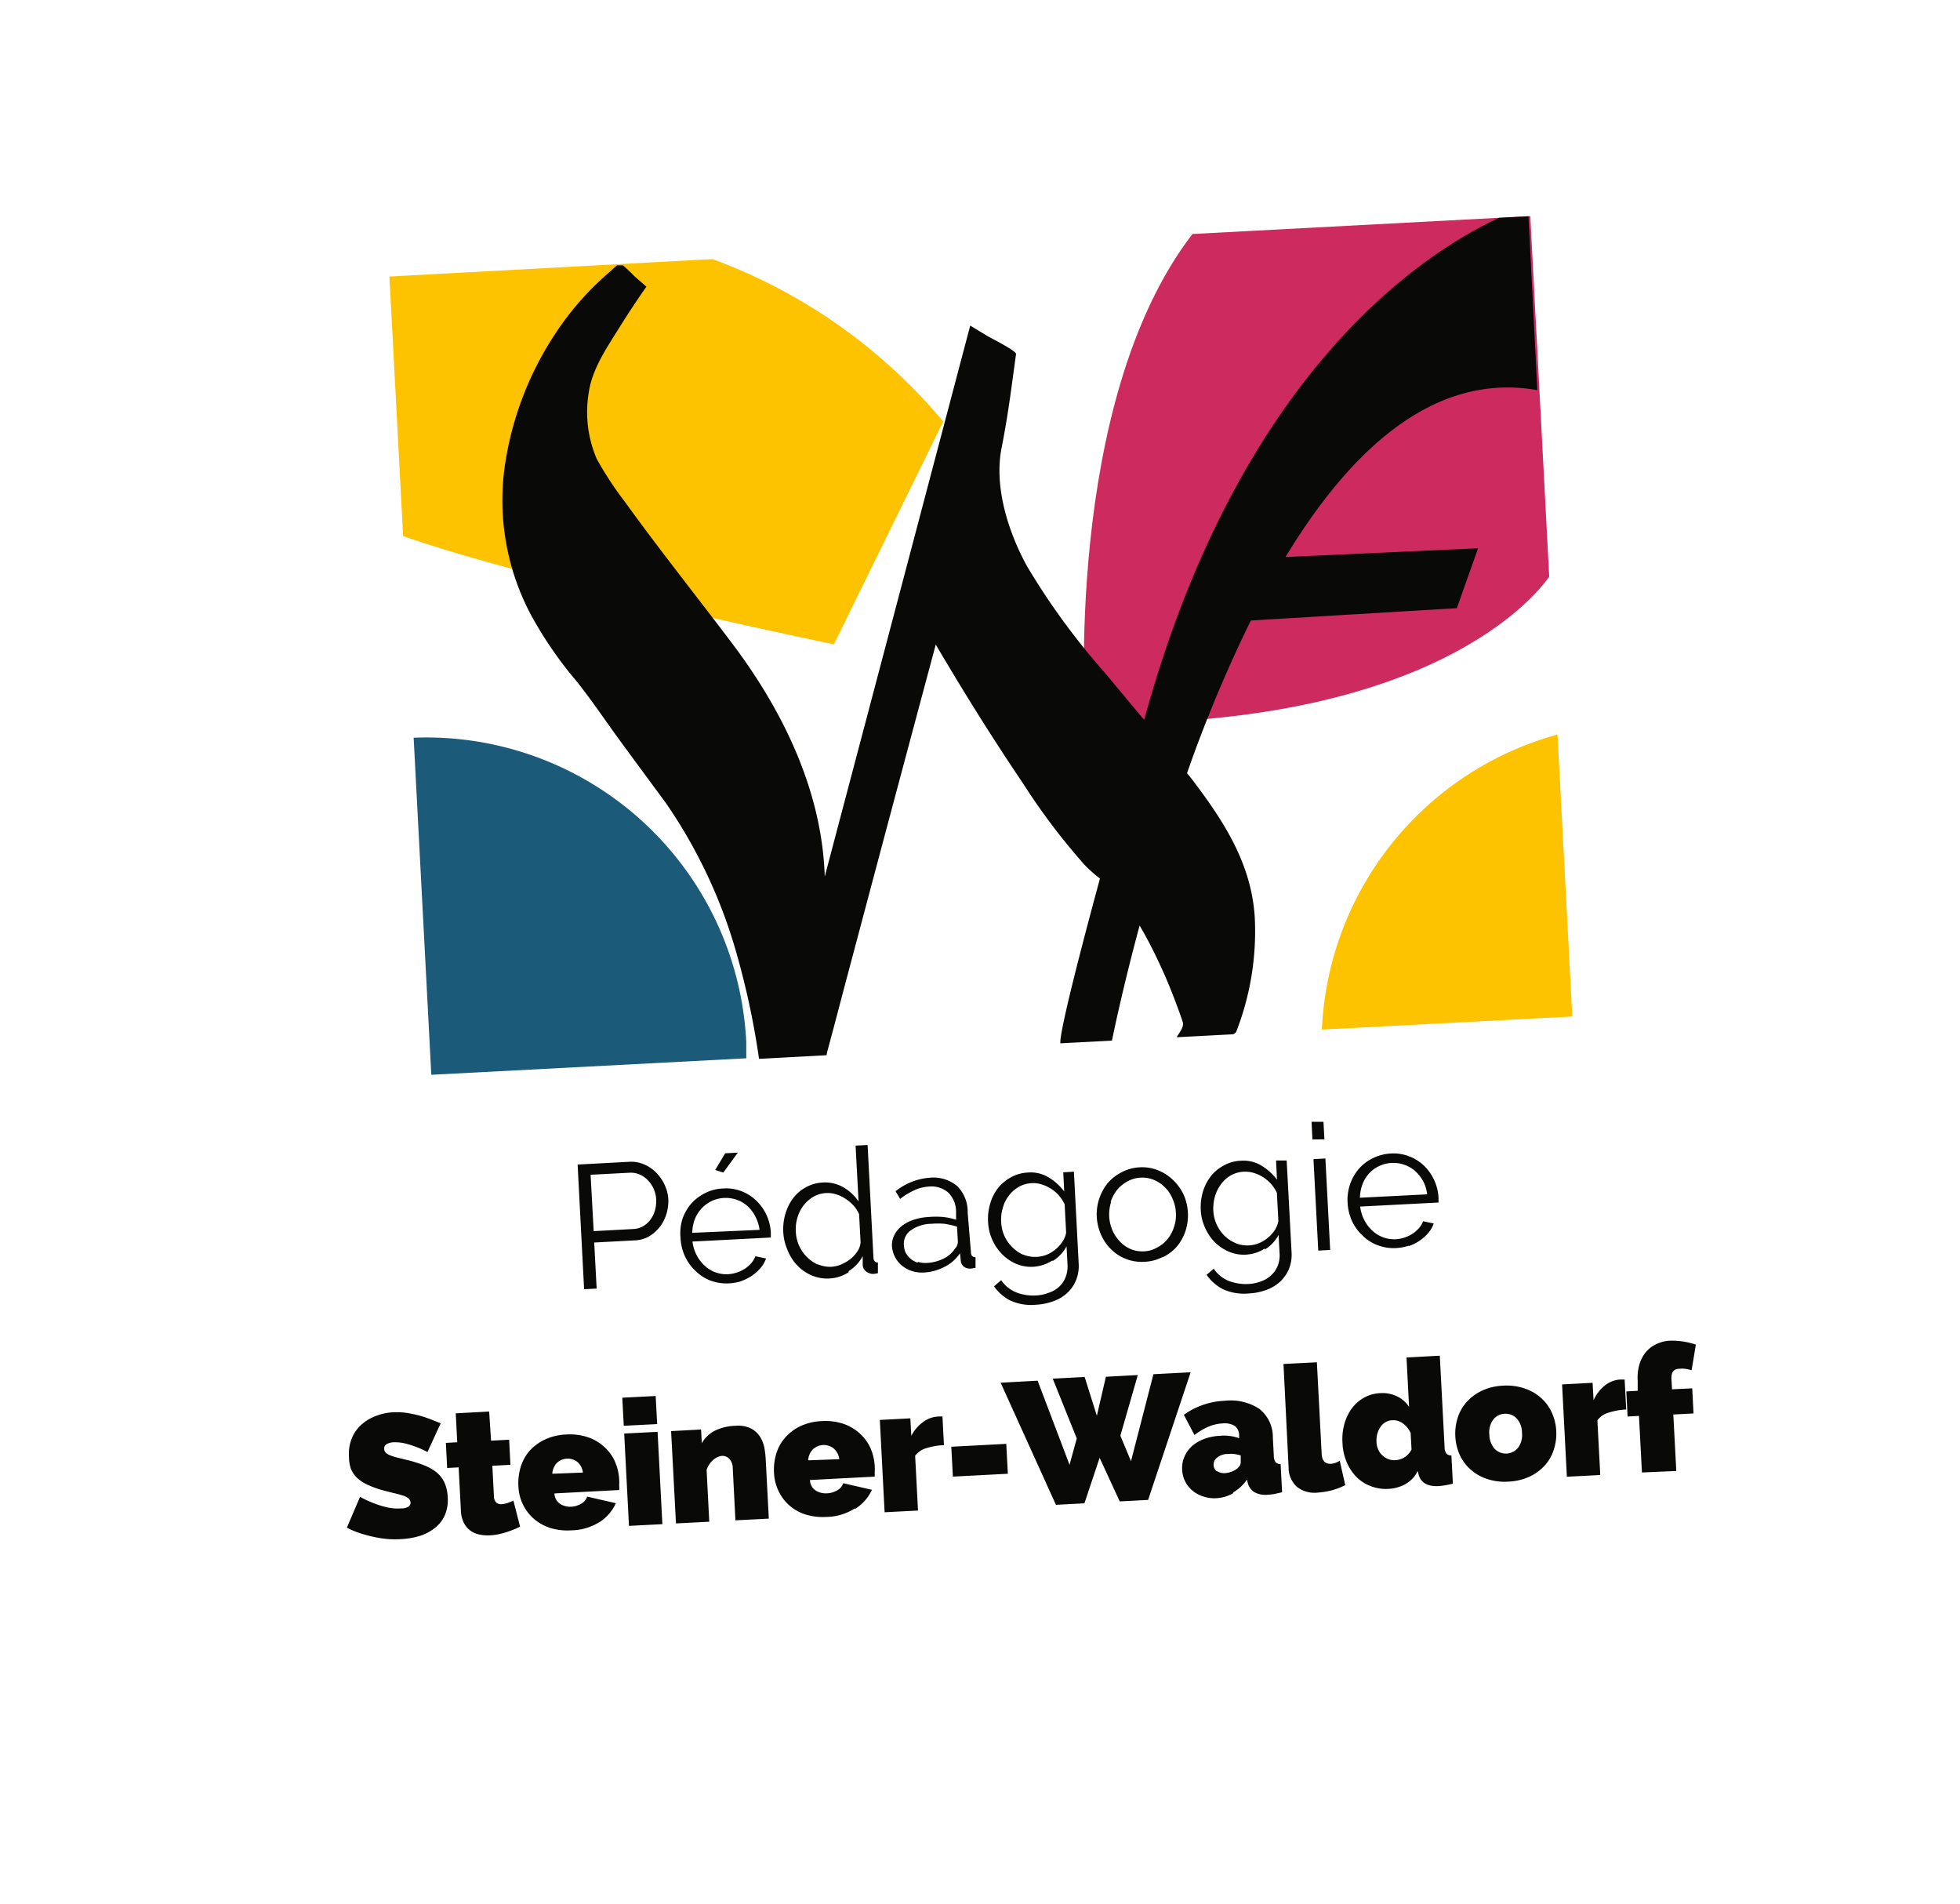 <svg xmlns="http://www.w3.org/2000/svg" xmlns:xlink="http://www.w3.org/1999/xlink" viewBox="0 0 184.32 179.04"><defs><style>.cls-1{fill:#fff;filter:url(#filter);}.cls-2{fill:#fdc300;}.cls-3{fill:#cd2a60;}.cls-4{fill:#1c5a79;}.cls-5{fill:#090908;}</style><filter id="filter" x="0" y="0" width="184.32" height="179.04" filterUnits="userSpaceOnUse"></filter></defs><g id="Calque_2" data-name="Calque 2"><g id="Calque_1-2" data-name="Calque 1"><path class="cls-1" d="M15.07,9.41l7.45,142.08s.37,7.2,7.56,6.82l132.41-6.94s7.19-.38,6.82-7.57L162.26,9.41"></path><path class="cls-2" d="M67,24.36,36.62,26,37.91,50.4C50.4,54.8,78.42,60.58,78.42,60.58L88.7,39.63A51.34,51.34,0,0,0,67,24.36"></path><path class="cls-3" d="M143.91,20.32,112.14,22C99.92,37.87,102.07,68,102.07,68c32.5.48,42.38-12,43.62-13.78Z"></path><path class="cls-4" d="M38.9,69.36l1.66,31.69L70.18,99.5c0-.51,0-1,0-1.51A30.12,30.12,0,0,0,38.9,69.36"></path><path class="cls-2" d="M124.31,96.8l23.55-1.23-1.39-26.51A30.15,30.15,0,0,0,124.31,96.8"></path><path class="cls-5" d="M143.74,20.33l-2.77.15c-6.79,3.15-24,14-33.11,46.26l-.27.94-3.69-4.43a66.46,66.46,0,0,1-7.31-10c-1.76-3.2-3.13-7.46-2.4-11.14.35-1.76.63-3.52.88-5.32l.48-3.51c0-.31-2.36-1.49-2.66-1.67l-1.65-1L84.43,56.41l-6.87,26h0c-.26-8.14-4-15.72-8.83-22.08-3.33-4.41-6.78-8.73-10-13.2a31.77,31.77,0,0,1-2.62-4,11.16,11.16,0,0,1-.75-6.18c.31-2.21,1.64-4.16,2.79-6,.85-1.37,1.73-2.71,2.64-4l-1.15-1a11.81,11.81,0,0,0-1.06-1l-.55,0c-.24.18-.51.46-.62.55a27.4,27.4,0,0,0-5.19,5.87,30.52,30.52,0,0,0-4.68,12A22.93,22.93,0,0,0,49.9,57.75,36.82,36.82,0,0,0,54.18,64c1.41,1.76,2.68,3.65,4,5.47,1.47,2,2.94,4,4.42,6a47.69,47.69,0,0,1,6.7,14.29,74.43,74.43,0,0,1,2.08,9.79l6.36-.34c0-.15.06-.31.07-.39.19-.69.37-1.39.56-2.08q.93-3.55,1.88-7.11Q84.1,75.13,88,60.6h0c2.59,4.41,5.31,8.77,8.17,13A61.24,61.24,0,0,0,102,81.32a13.32,13.32,0,0,0,1.44,1.28c-3.49,12.88-3.78,15.15-3.72,15.49l4.85-.25c.24-1.18,1.1-5.27,2.6-10.82.27.46.54.93.78,1.39a49.47,49.47,0,0,1,2.73,6.14c.19.5.37,1,.54,1.52s-.39,1.09-.56,1.45l5.31-.28a.53.53,0,0,0,.3-.27A26,26,0,0,0,118,86.26c-.29-4.69-2.53-8.45-5.26-12.13-.36-.49-.74-1-1.11-1.44a128.7,128.7,0,0,1,6-14.35L137,57.18,139,51.55l-18.11.82c6.12-10.11,14-17.4,23.68-15.69Z"></path><path class="cls-5" d="M127.89,112.61a3.82,3.82,0,0,1,.24-1.27,3.06,3.06,0,0,1,2.75-2,3.09,3.09,0,0,1,2.2.76,3.4,3.4,0,0,1,1.13,2.19Zm4.61,4.54a4.28,4.28,0,0,0,1-.5,4,4,0,0,0,.81-.72,2.9,2.9,0,0,0,.52-.9l-1-.21a2.29,2.29,0,0,1-.4.66,3.3,3.3,0,0,1-.6.52,3.33,3.33,0,0,1-1.56.51,3,3,0,0,1-2.21-.8,3.48,3.48,0,0,1-.76-1,3.84,3.84,0,0,1-.39-1.27l7.37-.38v-.45a4.53,4.53,0,0,0-1.35-3,4.24,4.24,0,0,0-1.4-.89,4.14,4.14,0,0,0-1.74-.27,4.37,4.37,0,0,0-1.7.45,4.16,4.16,0,0,0-1.31,1,4.4,4.4,0,0,0-.82,1.45,4.48,4.48,0,0,0-.23,1.72,4.67,4.67,0,0,0,.41,1.72,4.39,4.39,0,0,0,1,1.38,4,4,0,0,0,1.41.9,4.16,4.16,0,0,0,1.74.27,4.72,4.72,0,0,0,1.2-.22m-7.94-10-.09-1.65-1.12,0,.08,1.66Zm.54,10.4-.45-8.6-1.12.06.45,8.6Zm-8.87-.64a3.24,3.24,0,0,1-1.06-.69,3.59,3.59,0,0,1-1.06-2.37,4.3,4.3,0,0,1,.14-1.28,3.5,3.5,0,0,1,.55-1.15,3,3,0,0,1,.92-.86,2.81,2.81,0,0,1,1.28-.37,3,3,0,0,1,.93.12,3.44,3.44,0,0,1,.87.4,3.75,3.75,0,0,1,.75.64,3.48,3.48,0,0,1,.54.83l.14,2.66a2.41,2.41,0,0,1-.31.8,3,3,0,0,1-.62.71,3.18,3.18,0,0,1-.84.54,2.93,2.93,0,0,1-1,.23,3,3,0,0,1-1.27-.21m2.78.59a3.58,3.58,0,0,0,1.28-1.37l.09,1.7a2.71,2.71,0,0,1-.18,1.23,2.48,2.48,0,0,1-.63.89,2.72,2.72,0,0,1-.95.56,3.81,3.81,0,0,1-1.18.24,4.53,4.53,0,0,1-1.84-.29,3.08,3.08,0,0,1-1.41-1.15l-.67.58a4.25,4.25,0,0,0,1.54,1.35,4.82,4.82,0,0,0,2.43.4,5.62,5.62,0,0,0,1.61-.32,3.81,3.81,0,0,0,1.3-.76,3.5,3.5,0,0,0,.85-1.19,3.6,3.6,0,0,0,.26-1.6l-.46-8.63-1,0,.09,1.8a5.38,5.38,0,0,0-1.46-1.32,3.31,3.31,0,0,0-1.94-.46,3.58,3.58,0,0,0-1.61.45,3.91,3.91,0,0,0-1.21,1,4.64,4.64,0,0,0-.75,1.47,5.26,5.26,0,0,0-.2,1.73,4.58,4.58,0,0,0,.39,1.62,4.67,4.67,0,0,0,.9,1.36,4.25,4.25,0,0,0,1.33.91,3.58,3.58,0,0,0,1.64.29,3.75,3.75,0,0,0,1.78-.58M104.45,113a3.65,3.65,0,0,1,.62-1.15,3.3,3.3,0,0,1,1-.8,2.9,2.9,0,0,1,2.42-.13,3.29,3.29,0,0,1,1.77,1.77,3.47,3.47,0,0,1,.32,1.33,3.4,3.4,0,0,1-.18,1.36,3.5,3.5,0,0,1-.62,1.14,3.17,3.17,0,0,1-1,.79,2.64,2.64,0,0,1-1.2.34,2.83,2.83,0,0,1-1.22-.2,3.08,3.08,0,0,1-1-.68,3.78,3.78,0,0,1-.73-1.06,3.82,3.82,0,0,1-.32-1.33,3.94,3.94,0,0,1,.18-1.38m4.88,5.19a4.13,4.13,0,0,0,1.31-1,4.58,4.58,0,0,0,.81-1.47,4.81,4.81,0,0,0-.19-3.42,4.6,4.6,0,0,0-1-1.37,4.21,4.21,0,0,0-1.4-.9,4,4,0,0,0-1.73-.28,4,4,0,0,0-1.68.46,4.27,4.27,0,0,0-1.3,1,4.71,4.71,0,0,0-1.05,3.2,4.82,4.82,0,0,0,.41,1.69,4.37,4.37,0,0,0,.95,1.37,4.08,4.08,0,0,0,3.14,1.16,4,4,0,0,0,1.7-.45m-13.13-.22a3.19,3.19,0,0,1-1-.69,3.51,3.51,0,0,1-.75-1.06,3.59,3.59,0,0,1-.31-1.31,3.73,3.73,0,0,1,.14-1.28,3.29,3.29,0,0,1,.54-1.15,3.11,3.11,0,0,1,.92-.85,2.7,2.7,0,0,1,1.28-.38,2.48,2.48,0,0,1,.93.12,3.44,3.44,0,0,1,.87.4,3.27,3.27,0,0,1,.75.64,3.48,3.48,0,0,1,.54.83l.14,2.66a2,2,0,0,1-.31.79,3,3,0,0,1-.61.72,3.35,3.35,0,0,1-.84.54,3,3,0,0,1-1,.23,3,3,0,0,1-1.27-.21m2.78.59a3.61,3.61,0,0,0,1.29-1.37l.09,1.7a2.78,2.78,0,0,1-.19,1.22,2.42,2.42,0,0,1-.62.9,2.86,2.86,0,0,1-1,.56,3.81,3.81,0,0,1-1.18.24,4.46,4.46,0,0,1-1.83-.29,3.18,3.18,0,0,1-1.42-1.15l-.67.58A4.2,4.2,0,0,0,95,122.27a4.75,4.75,0,0,0,2.42.4,5.62,5.62,0,0,0,1.61-.32,3.72,3.72,0,0,0,1.3-.76,3.32,3.32,0,0,0,.85-1.2,3.55,3.55,0,0,0,.26-1.59l-.45-8.64-1,.06.09,1.8a5.23,5.23,0,0,0-1.46-1.32,3.22,3.22,0,0,0-1.94-.46,3.58,3.58,0,0,0-1.61.45,4.05,4.05,0,0,0-1.21,1,4.42,4.42,0,0,0-.74,1.47,5,5,0,0,0-.2,1.73,4.62,4.62,0,0,0,1.29,3,4.19,4.19,0,0,0,1.32.92,3.6,3.6,0,0,0,1.65.29,3.75,3.75,0,0,0,1.77-.58m-12.66.19a2.18,2.18,0,0,1-.67-.37,2,2,0,0,1-.46-.58A1.9,1.9,0,0,1,85,117a1.51,1.51,0,0,1,.68-1.34,3.39,3.39,0,0,1,1.91-.6,7.19,7.19,0,0,1,1.23,0,7.51,7.51,0,0,1,1.18.27l.08,1.41a1,1,0,0,1-.06.32.84.84,0,0,1-.21.33,2.62,2.62,0,0,1-1.07.94,3.93,3.93,0,0,1-1.59.41,2.26,2.26,0,0,1-.82-.1m2.52.46a3.89,3.89,0,0,0,1.43-1.27l.07.68a.82.82,0,0,0,.29.58,1,1,0,0,0,.68.18l.42-.07,0-1c-.27,0-.42-.14-.43-.44L91,114A3.39,3.39,0,0,0,90,111.5a3.49,3.49,0,0,0-2.59-.77A5.82,5.82,0,0,0,84.22,112l.43.72a6.68,6.68,0,0,1,1.37-.83,3.71,3.71,0,0,1,1.34-.33,2.39,2.39,0,0,1,1.82.57,2.53,2.53,0,0,1,.73,1.78l0,.77a5.91,5.91,0,0,0-1.23-.26,7.55,7.55,0,0,0-1.34,0,5.26,5.26,0,0,0-1.44.27,3.44,3.44,0,0,0-1.11.59,2.41,2.41,0,0,0-.7.87,2.09,2.09,0,0,0-.21,1,2.63,2.63,0,0,0,.27,1,2.68,2.68,0,0,0,.64.82,3,3,0,0,0,2.08.67,4.57,4.57,0,0,0,1.92-.52m-11.9-.24a3.25,3.25,0,0,1-1-.69,3.53,3.53,0,0,1-.74-1.07,3.59,3.59,0,0,1-.31-1.31,3.76,3.76,0,0,1,.14-1.29,3.52,3.52,0,0,1,.56-1.15,3.25,3.25,0,0,1,.93-.84,2.65,2.65,0,0,1,1.24-.36,2.43,2.43,0,0,1,.91.12,3,3,0,0,1,.89.42,3.59,3.59,0,0,1,.76.64,2.94,2.94,0,0,1,.52.81l.14,2.66a1.83,1.83,0,0,1-.31.85,3,3,0,0,1-.67.72,3.87,3.87,0,0,1-.86.5,3,3,0,0,1-.87.21,2.91,2.91,0,0,1-1.28-.22m2.87.63a3.72,3.72,0,0,0,1.32-1.41l0,.84a.83.83,0,0,0,.33.61,1.07,1.07,0,0,0,.71.22,2.73,2.73,0,0,0,.39-.07l0-1q-.39,0-.42-.45l-.55-10.6-1.13.06.28,5.25a4.37,4.37,0,0,0-1.39-1.31,3.47,3.47,0,0,0-2-.47,3.62,3.62,0,0,0-1.55.44,3.81,3.81,0,0,0-1.19,1,4.62,4.62,0,0,0-.74,1.47,5.1,5.1,0,0,0-.21,1.75,4.74,4.74,0,0,0,.39,1.66A4.44,4.44,0,0,0,75,119a4.1,4.1,0,0,0,1.35.92,3.75,3.75,0,0,0,1.67.28,3.59,3.59,0,0,0,1.79-.59M65.1,115.91a3.83,3.83,0,0,1,.24-1.28,3.13,3.13,0,0,1,.63-1,3.06,3.06,0,0,1,2.12-1,3.09,3.09,0,0,1,2.2.76,3.36,3.36,0,0,1,.75,1,3.54,3.54,0,0,1,.39,1.24Zm4.61,4.53a3.94,3.94,0,0,0,1-.5,4,4,0,0,0,.81-.72,2.9,2.9,0,0,0,.52-.9l-1-.21a2.29,2.29,0,0,1-.4.66,3,3,0,0,1-.6.52,3.33,3.33,0,0,1-1.56.51,3,3,0,0,1-2.21-.8,3.48,3.48,0,0,1-.76-1,3.84,3.84,0,0,1-.39-1.27l7.37-.38v-.45a4.48,4.48,0,0,0-1.35-3,4.11,4.11,0,0,0-1.4-.9,4,4,0,0,0-1.74-.26,4,4,0,0,0-1.7.44,4.28,4.28,0,0,0-1.31,1,4.4,4.4,0,0,0-.82,1.45A4.51,4.51,0,0,0,64,116.4a4.67,4.67,0,0,0,.41,1.71,4.39,4.39,0,0,0,1,1.38,4,4,0,0,0,1.41.91,4.33,4.33,0,0,0,1.74.26,4.72,4.72,0,0,0,1.2-.22m-.37-12.07-1.19.06L67.26,110l.76.24Zm-13.85,2.08,3.65-.19a2.12,2.12,0,0,1,.93.15,2.37,2.37,0,0,1,.79.54,2.83,2.83,0,0,1,.56.82,2.93,2.93,0,0,1,.24,1,3.26,3.26,0,0,1-.11,1,2.65,2.65,0,0,1-.42.88,2.2,2.2,0,0,1-.69.63,2,2,0,0,1-.92.27l-3.74.2Zm.57,10.7-.23-4.33,3.8-.2a2.94,2.94,0,0,0,1.36-.38,3.61,3.61,0,0,0,1-.88,3.82,3.82,0,0,0,.63-1.22,4.21,4.21,0,0,0,.18-1.41,3.68,3.68,0,0,0-.34-1.32,4.13,4.13,0,0,0-.79-1.15,3.5,3.5,0,0,0-1.14-.78,3,3,0,0,0-1.41-.25l-4.85.26.61,11.72Z"></path><path class="cls-5" d="M157.64,138.3l-.28-5.31,1.9-.1-.12-2.36-1.9.09-.06-1.05c0-.56.21-.86.72-.88a2.94,2.94,0,0,1,.57,0,5,5,0,0,1,.61.14l.4-2.41a7,7,0,0,0-2.43-.37,3.32,3.32,0,0,0-1.3.33,2.8,2.8,0,0,0-1,.78,3.22,3.22,0,0,0-.59,1.17,4.47,4.47,0,0,0-.15,1.49l0,.94-1.07.06.12,2.36,1.07-.06.28,5.32Zm-4.86-8.6h-.39a2.53,2.53,0,0,0-1.45.55,3.54,3.54,0,0,0-1.08,1.41l-.09-1.65-2.87.15.45,8.68,3.14-.16-.27-5.15a2,2,0,0,1,1.07-.72,6.3,6.3,0,0,1,1.64-.29Zm-12.36,3.78a1.41,1.41,0,0,1,1.08-.56,1.44,1.44,0,0,1,1.13.44,2,2,0,0,1,.5,1.35,2,2,0,0,1-.36,1.39,1.47,1.47,0,0,1-2.21.12,2.06,2.06,0,0,1-.5-1.35,2,2,0,0,1,.36-1.39m3.44,5.34a4.52,4.52,0,0,0,1.44-1.07,4,4,0,0,0,.83-1.49,4.74,4.74,0,0,0,.22-1.72,4.65,4.65,0,0,0-.4-1.69,4,4,0,0,0-1-1.39,4.33,4.33,0,0,0-1.55-.91,5.18,5.18,0,0,0-2.06-.27,5.28,5.28,0,0,0-2,.48,4.59,4.59,0,0,0-1.43,1.07,4,4,0,0,0-.83,1.48,4.79,4.79,0,0,0-.22,1.73,4.85,4.85,0,0,0,.39,1.69,4.06,4.06,0,0,0,1,1.39,4.28,4.28,0,0,0,1.54.91,5.21,5.21,0,0,0,2.07.27,5.27,5.27,0,0,0,2-.48m-13.88-2a1.78,1.78,0,0,1-.53-1.29,2.16,2.16,0,0,1,.38-1.38,1.41,1.41,0,0,1,.47-.44,1.36,1.36,0,0,1,.63-.18,1.48,1.48,0,0,1,1,.3,2.25,2.25,0,0,1,.73.9l.08,1.55a1.8,1.8,0,0,1-1.44,1,1.63,1.63,0,0,1-1.28-.43m2.16,2.67a2.71,2.71,0,0,0,1.14-1.22l.08.31q.31,1.2,1.92,1.11a7.72,7.72,0,0,0,1.31-.23l-.14-2.65a.62.62,0,0,1-.47-.18,1,1,0,0,1-.17-.61l-.45-8.59-3.13.17.24,4.65a2.72,2.72,0,0,0-1.14-1,3.16,3.16,0,0,0-1.56-.3,3.48,3.48,0,0,0-1.52.42,3.66,3.66,0,0,0-1.15,1,4.57,4.57,0,0,0-.71,1.47,5.31,5.31,0,0,0-.18,1.8,5,5,0,0,0,.4,1.81,4.38,4.38,0,0,0,.92,1.39,3.75,3.75,0,0,0,1.35.86,3.94,3.94,0,0,0,1.66.25,3.73,3.73,0,0,0,1.6-.45m-11-1.58a2.44,2.44,0,0,0,.77,1.83,2.7,2.7,0,0,0,2,.55,7.42,7.42,0,0,0,1.32-.22,6.67,6.67,0,0,0,1.24-.48l-.52-2.29a2,2,0,0,1-.42.2,1.76,1.76,0,0,1-.42.09c-.54,0-.83-.29-.86-.95l-.45-8.6-3.14.16Zm-6.73.39a.74.74,0,0,1-.32-.58.84.84,0,0,1,.34-.73,1.6,1.6,0,0,1,1-.33,3.1,3.1,0,0,1,.59,0,4.75,4.75,0,0,1,.62.14l0,.64a.6.6,0,0,1-.1.33,1.32,1.32,0,0,1-.28.3,2.13,2.13,0,0,1-.52.27,2.08,2.08,0,0,1-.57.12,1.14,1.14,0,0,1-.75-.19m1.52,2a3.93,3.93,0,0,0,1.28-1.2l.08.31a1.45,1.45,0,0,0,.62.87,2.19,2.19,0,0,0,1.29.24,5.2,5.2,0,0,0,.61-.07l.71-.16-.14-2.65a.66.66,0,0,1-.48-.18,1.12,1.12,0,0,1-.16-.61l-.09-1.69a3.38,3.38,0,0,0-1.27-2.71,4.91,4.91,0,0,0-3.25-.76,7.07,7.07,0,0,0-3.85,1.32l1,1.9a6.12,6.12,0,0,1,1.28-.77,3.77,3.77,0,0,1,1.36-.32,1.84,1.84,0,0,1,1.16.24,1.11,1.11,0,0,1,.4.89l0,.26a4.14,4.14,0,0,0-1.77-.23,5,5,0,0,0-1.5.29,3.71,3.71,0,0,0-1.15.67,2.86,2.86,0,0,0-.72,1,2.63,2.63,0,0,0-.22,1.22,2.69,2.69,0,0,0,1,2,3,3,0,0,0,1,.53,3.23,3.23,0,0,0,1.21.16,3.56,3.56,0,0,0,1.6-.48m-14.72-5.14-.68,2.48-3-7.91-3.48.19,5.2,11.48,2.68-.14,1.43-4.28,1.89,4.1,2.67-.14,4-12-3.5.18-2.11,8.18-1-2.4,1.64-5.7-3,.16-.85,3.67L102,129.46l-3,.16Zm-6.48,3.32-.15-2.81-5.17.27.15,2.81Zm-6.15-5.38a2.89,2.89,0,0,0-.39,0,2.57,2.57,0,0,0-1.46.54A3.62,3.62,0,0,0,85.7,135l-.09-1.65-2.87.15.45,8.68,3.14-.16-.27-5.15a2,2,0,0,1,1.07-.72,6.31,6.31,0,0,1,1.64-.28ZM76,137.3a1.63,1.63,0,0,1,.41-1,1.49,1.49,0,0,1,2-.11,1.61,1.61,0,0,1,.52,1Zm4.44,4.55A4.23,4.23,0,0,0,82,140.07l-2.7-.62a1.19,1.19,0,0,1-.57.67,2,2,0,0,1-1,.28,1.76,1.76,0,0,1-1-.25,1.2,1.2,0,0,1-.56-1l6.09-.32c0-.13,0-.29,0-.46a4.17,4.17,0,0,0,0-.5,4.91,4.91,0,0,0-.39-1.7,4.12,4.12,0,0,0-1-1.38,4.39,4.39,0,0,0-1.54-.92,5.45,5.45,0,0,0-2.07-.26,5.28,5.28,0,0,0-2,.48,4.46,4.46,0,0,0-1.43,1.08,4.06,4.06,0,0,0-.83,1.51,5.15,5.15,0,0,0-.21,1.8,4.35,4.35,0,0,0,.4,1.65,4.17,4.17,0,0,0,2.53,2.25,5.59,5.59,0,0,0,2,.24,5.11,5.11,0,0,0,2.67-.8M72,137.06a8.05,8.05,0,0,0-.13-1,3.07,3.07,0,0,0-.41-1,2.3,2.3,0,0,0-.84-.76,2.74,2.74,0,0,0-1.43-.25,4.74,4.74,0,0,0-2,.48A2.94,2.94,0,0,0,66,135.69l-.07-1.29-2.82.15.46,8.68,3.13-.16-.25-4.87a2.1,2.1,0,0,1,.61-.93,1.5,1.5,0,0,1,.82-.39.91.91,0,0,1,.69.26,1.3,1.3,0,0,1,.34.91l.25,4.89,3.14-.16ZM61.8,133.89l-.14-2.64-3.14.16.14,2.64Zm.49,9.41-.45-8.68-3.14.16.45,8.68Zm-10.35-4.74a1.63,1.63,0,0,1,.41-1,1.49,1.49,0,0,1,1.95-.11,1.61,1.61,0,0,1,.52,1Zm4.44,4.55a4.23,4.23,0,0,0,1.54-1.78l-2.7-.62a1.19,1.19,0,0,1-.57.67,2,2,0,0,1-.95.28,1.78,1.78,0,0,1-1-.25,1.22,1.22,0,0,1-.56-1l6.09-.32a3.13,3.13,0,0,0,0-.46,4.17,4.17,0,0,0,0-.5,4.8,4.8,0,0,0-.39-1.69,3.93,3.93,0,0,0-1-1.39,4.3,4.3,0,0,0-1.54-.92,5.45,5.45,0,0,0-2.07-.26,5.18,5.18,0,0,0-2,.48,4.52,4.52,0,0,0-1.44,1.07,4.18,4.18,0,0,0-.83,1.52,5.36,5.36,0,0,0-.21,1.8,4.35,4.35,0,0,0,.4,1.65,4.29,4.29,0,0,0,1,1.36,4.49,4.49,0,0,0,1.54.89,5.59,5.59,0,0,0,2.05.24,5.11,5.11,0,0,0,2.67-.8m-8.13-2a3.56,3.56,0,0,1-.58.24,2.32,2.32,0,0,1-.53.1.68.68,0,0,1-.5-.15.81.81,0,0,1-.22-.59l-.15-2.87,1.7-.09-.12-2.36-1.7.09L46,132.71l-3.14.17L43,135.6l-1.07.06.12,2.36,1.08-.06.21,4a3,3,0,0,0,.26,1.18,2.17,2.17,0,0,0,.61.75,2.2,2.2,0,0,0,.85.38,3.81,3.81,0,0,0,1,.08,5.43,5.43,0,0,0,1.46-.27,9.13,9.13,0,0,0,1.39-.54Zm-6.84-7.26-.91-.37c-.34-.13-.7-.25-1.09-.36a10.88,10.88,0,0,0-1.19-.25,6.65,6.65,0,0,0-1.26-.06,5.22,5.22,0,0,0-1.65.35,4.26,4.26,0,0,0-1.36.82,3.49,3.49,0,0,0-.9,1.29,3.89,3.89,0,0,0-.26,1.74A3.54,3.54,0,0,0,33,138.1a2.57,2.57,0,0,0,.58.85,3.85,3.85,0,0,0,1,.65,9.28,9.28,0,0,0,1.37.5l1,.26a8.36,8.36,0,0,1,.84.22,1.71,1.71,0,0,1,.59.27.56.56,0,0,1,.23.41.45.45,0,0,1-.19.39,1.31,1.31,0,0,1-.73.17,4.52,4.52,0,0,1-1.37-.12,8.34,8.34,0,0,1-1.22-.39,9.33,9.33,0,0,1-1.24-.58l-1.24,2.9a8.36,8.36,0,0,0,1.18.5,13.23,13.23,0,0,0,1.31.36,10.66,10.66,0,0,0,1.36.21,10,10,0,0,0,1.33,0,7.34,7.34,0,0,0,1.6-.27,4.49,4.49,0,0,0,1.4-.7,3.16,3.16,0,0,0,1-1.2,3.58,3.58,0,0,0,.3-1.79,3.65,3.65,0,0,0-.32-1.39,2.83,2.83,0,0,0-.76-.95,4.7,4.7,0,0,0-1.15-.64,12.47,12.47,0,0,0-1.49-.47l-.94-.23a5.25,5.25,0,0,1-.69-.21,1.36,1.36,0,0,1-.45-.25.52.52,0,0,1-.17-.37.47.47,0,0,1,.24-.46,1.5,1.5,0,0,1,.68-.17,4.19,4.19,0,0,1,1.09.12,9.3,9.3,0,0,1,1,.32,8.4,8.4,0,0,1,1.06.48Z"></path></g></g></svg>